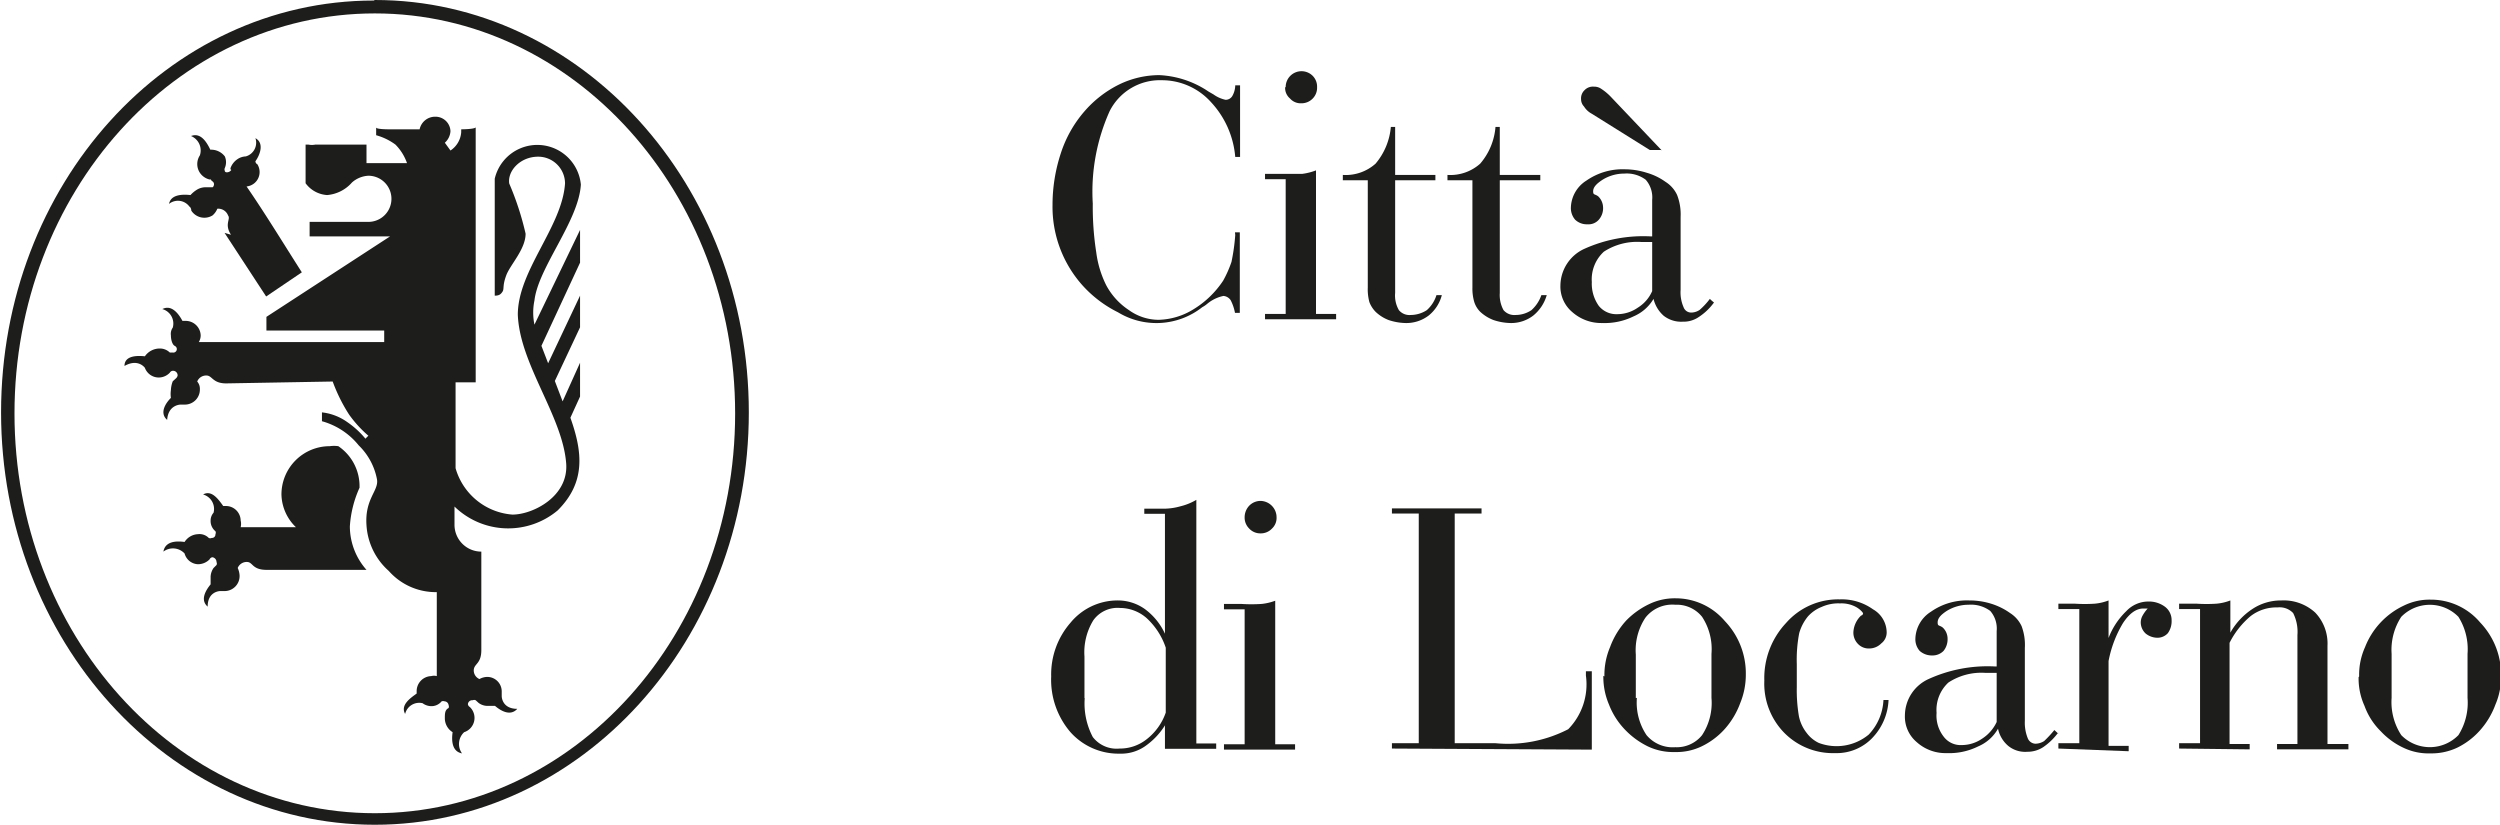 <svg id="Livello_1" data-name="Livello 1" xmlns="http://www.w3.org/2000/svg" viewBox="0 0 93.18 30.74"><defs><style>.cls-1{fill:#1d1d1b;fill-rule:evenodd;}</style></defs><title>LOCARNO_logo e scritta con pardino 292U [Convertito]</title><path class="cls-1" d="M237.7,387.64h.18v3h-.18a1.7,1.7,0,0,0-.16-.47.36.36,0,0,0-.27-.16,1.39,1.39,0,0,0-.6.29,1.08,1.08,0,0,1-.19.13h0a2.76,2.76,0,0,1-3.14.19,4.43,4.43,0,0,1-1.32-1,4.39,4.39,0,0,1-1.12-3,6.14,6.14,0,0,1,.31-1.93,4.49,4.49,0,0,1,.88-1.56,4.12,4.12,0,0,1,1.29-1,3.44,3.44,0,0,1,1.5-.35,3.58,3.58,0,0,1,1.74.55l.09.06.19.11a1.19,1.19,0,0,0,.45.2.29.29,0,0,0,.25-.14.83.83,0,0,0,.11-.4h.18v2.67h-.18a3.41,3.41,0,0,0-.91-2.05,2.46,2.46,0,0,0-1.82-.81h0a2.1,2.1,0,0,0-1.95,1.15,7.33,7.33,0,0,0-.63,3.45,11,11,0,0,0,.13,1.82,3.84,3.84,0,0,0,.37,1.22,2.54,2.54,0,0,0,.85.93,1.9,1.9,0,0,0,1.1.36,2.58,2.58,0,0,0,1.3-.39,3.53,3.53,0,0,0,1.11-1.07,4.19,4.19,0,0,0,.31-.7,7.35,7.35,0,0,0,.14-1Z" transform="translate(-191.67 -378.98)"/><path class="cls-1" d="M239.59,385.66h-.77v-.2h.65c.28,0,.53,0,.74,0a2.2,2.2,0,0,0,.51-.13v5.35h.75v.2h-2.65v-.2h.77v-5Zm0-3.43a.59.59,0,0,1,1-.43.57.57,0,0,1,.17.43.57.57,0,0,1-.16.42.58.58,0,0,1-.43.18.53.53,0,0,1-.42-.18.51.51,0,0,1-.18-.42Z" transform="translate(-191.67 -378.98)"/><path class="cls-1" d="M243.67,389.9a1.08,1.08,0,0,0,.14.64.51.51,0,0,0,.44.18,1.11,1.11,0,0,0,.6-.18,1.24,1.24,0,0,0,.36-.56h.2a1.44,1.44,0,0,1-.49.76,1.37,1.37,0,0,1-.87.28,2.12,2.12,0,0,1-.62-.11,1.46,1.46,0,0,1-.49-.31,1.05,1.05,0,0,1-.23-.36,1.82,1.82,0,0,1-.06-.54v-4h-.93v-.2a1.67,1.67,0,0,0,1.22-.42,2.45,2.45,0,0,0,.57-1.37h.16v1.79h1.5v.2h-1.5v4.24Z" transform="translate(-191.67 -378.98)"/><path class="cls-1" d="M247.57,389.9a1.17,1.17,0,0,0,.14.64.53.53,0,0,0,.45.18,1.06,1.06,0,0,0,.59-.18,1.34,1.34,0,0,0,.37-.56h.2a1.52,1.52,0,0,1-.5.76,1.35,1.35,0,0,1-.86.28,2.12,2.12,0,0,1-.62-.11,1.51,1.51,0,0,1-.5-.31.9.9,0,0,1-.22-.36,1.76,1.76,0,0,1-.07-.54v-4h-.93v-.2a1.67,1.67,0,0,0,1.22-.42,2.39,2.39,0,0,0,.57-1.37h.16v1.79h1.51v.2h-1.51v4.24Z" transform="translate(-191.67 -378.98)"/><path class="cls-1" d="M255.55,390.26a2.15,2.15,0,0,1-.57.54,1,1,0,0,1-.59.17,1.06,1.06,0,0,1-.71-.22,1.22,1.22,0,0,1-.38-.63,1.57,1.57,0,0,1-.74.65,2.44,2.44,0,0,1-1.17.25,1.63,1.63,0,0,1-1.12-.41,1.24,1.24,0,0,1-.44-1,1.52,1.52,0,0,1,.88-1.35,5.34,5.34,0,0,1,2.47-.47h.07v-1.36a1,1,0,0,0-.24-.75,1.18,1.18,0,0,0-.8-.23,1.53,1.53,0,0,0-.81.23c-.23.15-.35.28-.35.43s.06.09.19.19a.59.59,0,0,1,.18.41.65.65,0,0,1-.16.46.51.51,0,0,1-.42.17.63.63,0,0,1-.46-.17.66.66,0,0,1-.16-.46,1.23,1.23,0,0,1,.58-1,2.36,2.36,0,0,1,1.44-.42,2.75,2.75,0,0,1,.81.13,2.27,2.27,0,0,1,.7.34,1.14,1.14,0,0,1,.43.49,2,2,0,0,1,.13.81h0v2.72a1.38,1.38,0,0,0,.11.65.3.3,0,0,0,.29.2.57.57,0,0,0,.31-.1,2.65,2.65,0,0,0,.38-.41s.09.09.15.13Zm-2.3-.41V388l-.17,0h-.23a2.27,2.27,0,0,0-1.4.36,1.4,1.4,0,0,0-.45,1.13,1.43,1.43,0,0,0,.26.89.84.84,0,0,0,.69.31,1.34,1.34,0,0,0,.76-.24,1.37,1.37,0,0,0,.54-.62Zm.35-5.28h-.44L251,383.22a.76.76,0,0,1-.29-.27.39.39,0,0,1-.11-.27.42.42,0,0,1,.13-.34.43.43,0,0,1,.35-.13.45.45,0,0,1,.27.08,2,2,0,0,1,.37.31l1.9,2Z" transform="translate(-191.67 -378.98)"/><path class="cls-1" d="M232.1,405a2.68,2.68,0,0,0,.3,1.45,1.12,1.12,0,0,0,1,.43,1.6,1.6,0,0,0,1-.34,2.15,2.15,0,0,0,.72-1v-2.42a2.64,2.64,0,0,0-.7-1.09,1.51,1.51,0,0,0-1-.39,1.11,1.11,0,0,0-1,.46,2.28,2.28,0,0,0-.33,1.35V405Zm3,1a2.67,2.67,0,0,1-.76.8,1.56,1.56,0,0,1-.93.27,2.4,2.4,0,0,1-1.85-.81,3,3,0,0,1-.71-2.07,2.93,2.93,0,0,1,.72-2,2.27,2.27,0,0,1,1.72-.83,1.74,1.74,0,0,1,1.05.32,2.38,2.38,0,0,1,.75.92v-4.47h-.77v-.19H235a2.31,2.31,0,0,0,.67-.09,2.15,2.15,0,0,0,.59-.24v9.08H237v.2h-1.91V406Z" transform="translate(-191.67 -378.98)"/><path class="cls-1" d="M238.06,401.69h-.77v-.2h.65a5.66,5.66,0,0,0,.75,0,2,2,0,0,0,.51-.12v5.35h.74v.2h-2.65v-.2h.77v-5Zm0-3.43a.63.63,0,0,1,.17-.43.59.59,0,0,1,.42-.18.61.61,0,0,1,.6.61.54.54,0,0,1-.17.42.57.57,0,0,1-.43.18.56.56,0,0,1-.42-.18.57.57,0,0,1-.17-.42Z" transform="translate(-191.67 -378.98)"/><path class="cls-1" d="M243.55,406.88v-.2h1v-8.56h-1v-.19h3.34v.19h-1v8.56h1.51a4.89,4.89,0,0,0,2.72-.52,2.39,2.39,0,0,0,.66-2V404H251v2.92Z" transform="translate(-191.67 -378.98)"/><path class="cls-1" d="M251.47,404.19a2.65,2.65,0,0,1,.21-1.09,3,3,0,0,1,.61-1,3,3,0,0,1,.84-.6,2.2,2.2,0,0,1,1-.22,2.41,2.41,0,0,1,1.83.85,2.82,2.82,0,0,1,.78,2,2.78,2.78,0,0,1-.21,1.06,3,3,0,0,1-.61,1,2.77,2.77,0,0,1-.83.61,2.16,2.16,0,0,1-1,.21,2.19,2.19,0,0,1-1-.21,3,3,0,0,1-.84-.61,2.81,2.81,0,0,1-.61-.95,2.62,2.62,0,0,1-.21-1.07Zm1.21.8a2.18,2.18,0,0,0,.36,1.39,1.27,1.27,0,0,0,1.07.45,1.21,1.21,0,0,0,1-.45,2.19,2.19,0,0,0,.35-1.39v-1.64a2.19,2.19,0,0,0-.35-1.38,1.21,1.21,0,0,0-1-.45A1.27,1.27,0,0,0,253,402a2.19,2.19,0,0,0-.36,1.38V405Z" transform="translate(-191.67 -378.98)"/><path class="cls-1" d="M262.06,405.07a2.18,2.18,0,0,1-.62,1.43,1.84,1.84,0,0,1-1.37.55,2.55,2.55,0,0,1-1.9-.76,2.62,2.62,0,0,1-.74-1.94,3,3,0,0,1,.81-2.15,2.58,2.58,0,0,1,2-.88,2,2,0,0,1,1.24.37,1,1,0,0,1,.51.86.51.51,0,0,1-.2.41.63.63,0,0,1-.45.19.55.55,0,0,1-.42-.17.6.6,0,0,1-.17-.45.92.92,0,0,1,.29-.61c.05,0,.07-.06.07-.08s-.1-.15-.27-.24a1.14,1.14,0,0,0-.59-.13,1.5,1.5,0,0,0-.68.13,1.36,1.36,0,0,0-.51.35,1.72,1.72,0,0,0-.33.63,5.21,5.21,0,0,0-.09,1.15v.86a5.76,5.76,0,0,0,.08,1.09,1.49,1.49,0,0,0,.29.62,1.21,1.21,0,0,0,.45.37,1.88,1.88,0,0,0,1.86-.31,2,2,0,0,0,.55-1.29h.2Z" transform="translate(-191.67 -378.98)"/><path class="cls-1" d="M268.38,406.29a2.3,2.3,0,0,1-.56.54,1.06,1.06,0,0,1-.59.17,1,1,0,0,1-.71-.22,1.15,1.15,0,0,1-.38-.64,1.54,1.54,0,0,1-.74.66,2.43,2.43,0,0,1-1.18.25,1.6,1.6,0,0,1-1.11-.41,1.24,1.24,0,0,1-.44-1,1.5,1.5,0,0,1,.88-1.35,5.31,5.31,0,0,1,2.47-.47h.07V402.5a1,1,0,0,0-.24-.75,1.21,1.21,0,0,0-.81-.23,1.55,1.55,0,0,0-.81.23c-.23.15-.34.28-.34.43s.06.09.19.19a.57.57,0,0,1,.18.41.69.69,0,0,1-.15.46.57.57,0,0,1-.42.17.68.68,0,0,1-.47-.17.66.66,0,0,1-.16-.46,1.23,1.23,0,0,1,.58-1,2.33,2.33,0,0,1,1.43-.42,2.69,2.69,0,0,1,.81.12,2.47,2.47,0,0,1,.71.35,1.15,1.15,0,0,1,.43.49,2,2,0,0,1,.12.81h0v2.72a1.55,1.55,0,0,0,.11.65.32.32,0,0,0,.29.2.63.63,0,0,0,.32-.1,4.25,4.25,0,0,0,.38-.41l.14.13Zm-2.29-.41v-1.82h-.41a2.24,2.24,0,0,0-1.39.36,1.39,1.39,0,0,0-.44,1.13,1.27,1.27,0,0,0,.26.88.79.79,0,0,0,.68.32,1.34,1.34,0,0,0,.76-.24,1.49,1.49,0,0,0,.54-.62Z" transform="translate(-191.67 -378.98)"/><path class="cls-1" d="M268.39,406.88v-.2h.78v-5h-.78v-.2H269a5.66,5.66,0,0,0,.75,0,1.91,1.91,0,0,0,.51-.12v1.4a2.74,2.74,0,0,1,.66-1,1.13,1.13,0,0,1,.83-.36,1,1,0,0,1,.62.2.62.62,0,0,1,.24.5.76.76,0,0,1-.14.48.52.52,0,0,1-.39.17.7.7,0,0,1-.44-.16.57.57,0,0,1-.18-.41.53.53,0,0,1,.06-.24,1.35,1.35,0,0,1,.2-.28s-.08,0-.09,0h-.07c-.27,0-.52.18-.76.54a4.3,4.3,0,0,0-.54,1.42v3.16h.75v.2Z" transform="translate(-191.67 -378.98)"/><path class="cls-1" d="M272.89,406.88v-.2h.78v-5h-.78v-.2h.65a5.66,5.66,0,0,0,.75,0,1.91,1.91,0,0,0,.51-.12v1.2a2.56,2.56,0,0,1,.85-.9,1.92,1.92,0,0,1,1.05-.3,1.74,1.74,0,0,1,1.26.45,1.67,1.67,0,0,1,.46,1.24v3.66h.78v.2h-2.66v-.2h.76v-4.06a1.56,1.56,0,0,0-.16-.82.69.69,0,0,0-.58-.21,1.57,1.57,0,0,0-1,.32,3.12,3.12,0,0,0-.79,1v3.77h.75v.2Z" transform="translate(-191.67 -378.98)"/><path class="cls-1" d="M279.6,404.19a2.5,2.5,0,0,1,.22-1.09,2.86,2.86,0,0,1,1.45-1.55,2.17,2.17,0,0,1,1-.22,2.4,2.4,0,0,1,1.84.85,2.82,2.82,0,0,1,.78,2,2.61,2.61,0,0,1-.21,1.06,3,3,0,0,1-.61,1,2.74,2.74,0,0,1-.82.61,2.25,2.25,0,0,1-1,.21,2.16,2.16,0,0,1-1-.21,2.74,2.74,0,0,1-.84-.61,2.54,2.54,0,0,1-.61-.95,2.47,2.47,0,0,1-.22-1.07Zm1.21.8a2.25,2.25,0,0,0,.36,1.39,1.49,1.49,0,0,0,2.13,0,2.26,2.26,0,0,0,.34-1.39v-1.64a2.26,2.26,0,0,0-.34-1.38,1.49,1.49,0,0,0-2.13,0,2.25,2.25,0,0,0-.36,1.38V405Z" transform="translate(-191.67 -378.98)"/><path class="cls-1" d="M205.64,379.48h0c7.41,0,13.43,6.68,13.43,14.91s-6,14.9-13.43,14.9-13.43-6.68-13.43-14.9,6-14.91,13.43-14.91Zm0-.5h0c7.69,0,13.94,6.89,13.94,15.37s-6.25,15.37-13.94,15.37-13.93-6.88-13.93-15.37S197.91,379,205.6,379Z" transform="translate(-191.67 -378.98)"/><path class="cls-1" d="M201.61,400.22c-.51,0-.51-.25-.69-.29a.36.36,0,0,0-.39.22.77.77,0,0,1,.07.28.56.56,0,0,1-.54.58c-.07,0-.11,0-.18,0h0s-.47,0-.47.58c-.29-.25-.07-.61.11-.83,0-.1,0-.18,0-.29a.62.62,0,0,1,.11-.32l.11-.11a.12.12,0,0,0,0-.11.18.18,0,0,0-.15-.18s-.07,0-.11.08a.61.61,0,0,1-.43.18.54.54,0,0,1-.5-.4h0a.59.59,0,0,0-.79-.07c.07-.4.5-.4.79-.36a.62.62,0,0,1,.5-.29.48.48,0,0,1,.4.14.12.12,0,0,0,.11,0,.13.13,0,0,0,.14-.14.12.12,0,0,0,0-.11.49.49,0,0,1-.18-.4.44.44,0,0,1,.11-.29.56.56,0,0,0-.39-.68c.32-.18.57.18.75.43h.11a.55.55,0,0,1,.54.54.53.53,0,0,1,0,.25h0l2.06,0h0a1.74,1.74,0,0,1-.54-1.22,1.8,1.8,0,0,1,1.8-1.8,1.16,1.16,0,0,1,.32,0,1.8,1.8,0,0,1,.79,1.55,4.11,4.11,0,0,0-.36,1.44,2.45,2.45,0,0,0,.62,1.62Z" transform="translate(-191.67 -378.98)"/><path class="cls-1" d="M200.28,387.73c-.26-.4,0-.58-.11-.72a.39.39,0,0,0-.4-.25.64.64,0,0,1-.18.25.58.58,0,0,1-.79-.18s0-.11-.07-.15h0a.53.53,0,0,0-.76-.1c.07-.36.51-.36.8-.33a1.12,1.12,0,0,1,.21-.18.62.62,0,0,1,.33-.11c.07,0,.1,0,.14,0s.11,0,.14,0,.11-.14,0-.22,0-.07-.11-.07a.61.61,0,0,1-.36-.25.59.59,0,0,1,0-.65h0a.58.58,0,0,0-.33-.72c.36-.14.58.22.72.51a.64.64,0,0,1,.54.25.54.54,0,0,1,0,.43.13.13,0,0,0,0,.11c0,.07.14.07.21,0s0,0,0-.1a.67.67,0,0,1,.25-.33.59.59,0,0,1,.32-.11.53.53,0,0,0,.36-.68c.33.18.18.61,0,.86,0,0,0,.08.07.11a.54.54,0,0,1-.4.83c.69,1,1.37,2.12,2.06,3.2h0l-1.33.9-1.55-2.37Z" transform="translate(-191.67 -378.98)"/><path class="cls-1" d="M200.1,393.27c-.47,0-.51-.25-.69-.29a.36.36,0,0,0-.39.22.41.41,0,0,1,.1.29.56.56,0,0,1-.57.57l-.15,0h0s-.46,0-.5.57c-.29-.25-.07-.61.14-.82a1,1,0,0,1,0-.29,1,1,0,0,1,.07-.33l.11-.1a.2.2,0,0,0,.07-.11.17.17,0,0,0-.18-.18s-.07,0-.11.07a.57.57,0,0,1-.39.18.55.55,0,0,1-.54-.36h0v0h0s-.25-.36-.76-.07c0-.39.47-.39.76-.36a.67.67,0,0,1,.54-.29.53.53,0,0,1,.39.15s0,0,.11,0a.13.13,0,0,0,.15-.14s0-.07-.08-.11-.14-.21-.14-.39a.4.4,0,0,1,.07-.29.56.56,0,0,0-.39-.69c.35-.18.61.18.75.44h.11a.56.56,0,0,1,.57.54.49.49,0,0,1-.07.25s3.14,0,6.91,0h0v-.43l-4.39,0v-.51l4.61-3h-3v-.54h2.19a.86.86,0,1,0,0-1.72,1,1,0,0,0-.61.25,1.38,1.38,0,0,1-.93.47,1.08,1.08,0,0,1-.8-.44v-1.44s0,0,.11,0a.64.64,0,0,0,.25,0h1.91v.69h1.51a1.84,1.84,0,0,0-.43-.69,2.2,2.2,0,0,0-.72-.35h0v-.29h0c0,.07.43.07.51.07h1.11a.59.59,0,0,1,.58-.47.56.56,0,0,1,.57.54.63.63,0,0,1-.21.43h0l.21.29h0a.89.89,0,0,0,.4-.68v-.11s.47,0,.54-.07c0,.07,0,4.14,0,9.5h-.75v3.2h0a2.39,2.39,0,0,0,2.12,1.73c.76,0,2.12-.68,2-1.94-.15-1.76-1.73-3.67-1.8-5.51,0-1.65,1.65-3.27,1.76-4.89a1,1,0,0,0-1-1c-.68,0-1.15.54-1.08,1a10.8,10.8,0,0,1,.61,1.87c0,.58-.57,1.15-.72,1.55s-.07.5-.14.61-.14.15-.29.15h0v-4.36h0a1.63,1.63,0,0,1,3.21.22c-.08,1.36-1.59,3.09-1.73,4.32a2.21,2.21,0,0,0,0,.9h0l1.7-3.53v1.22l-1.44,3.1.25.65,1.19-2.52v1.18l-.94,2,.29.76.65-1.44v1.26l-.36.79h0c.46,1.29.57,2.41-.47,3.45a2.87,2.87,0,0,1-3.85-.14h0v.68h0a1,1,0,0,0,1,1h0v3.67h0c0,.5-.25.5-.28.72a.35.35,0,0,0,.21.36.62.62,0,0,1,.29-.08.54.54,0,0,1,.54.54v.18h0s0,.47.58.47c-.26.29-.62.07-.83-.11-.11,0-.22,0-.29,0a.56.56,0,0,1-.32-.11l-.11-.1a.13.13,0,0,0-.11,0,.16.16,0,0,0-.18.14s0,.07.07.11a.56.56,0,0,1-.21.94h0a.6.6,0,0,0-.08.79c-.39-.07-.39-.51-.35-.79a.61.61,0,0,1-.29-.51c0-.18,0-.32.14-.39a.14.14,0,0,0,0-.11.16.16,0,0,0-.15-.14.17.17,0,0,0-.11,0,.49.49,0,0,1-.39.18.56.56,0,0,1-.32-.11.54.54,0,0,0-.65.4c-.18-.33.18-.58.43-.76v-.11a.56.56,0,0,1,.54-.54.39.39,0,0,1,.21,0h0v-3.13h0a2.34,2.34,0,0,1-1.79-.79,2.48,2.48,0,0,1-.83-1.7c-.07-1,.47-1.29.39-1.72a2.38,2.38,0,0,0-.68-1.26,2.67,2.67,0,0,0-1.37-.9h0v-.33h0a2,2,0,0,1,.94.36,3.29,3.29,0,0,1,.68.62l.11-.11a4.42,4.42,0,0,1-.72-.79,6.18,6.18,0,0,1-.61-1.23Z" transform="translate(-191.67 -378.98)"/></svg>